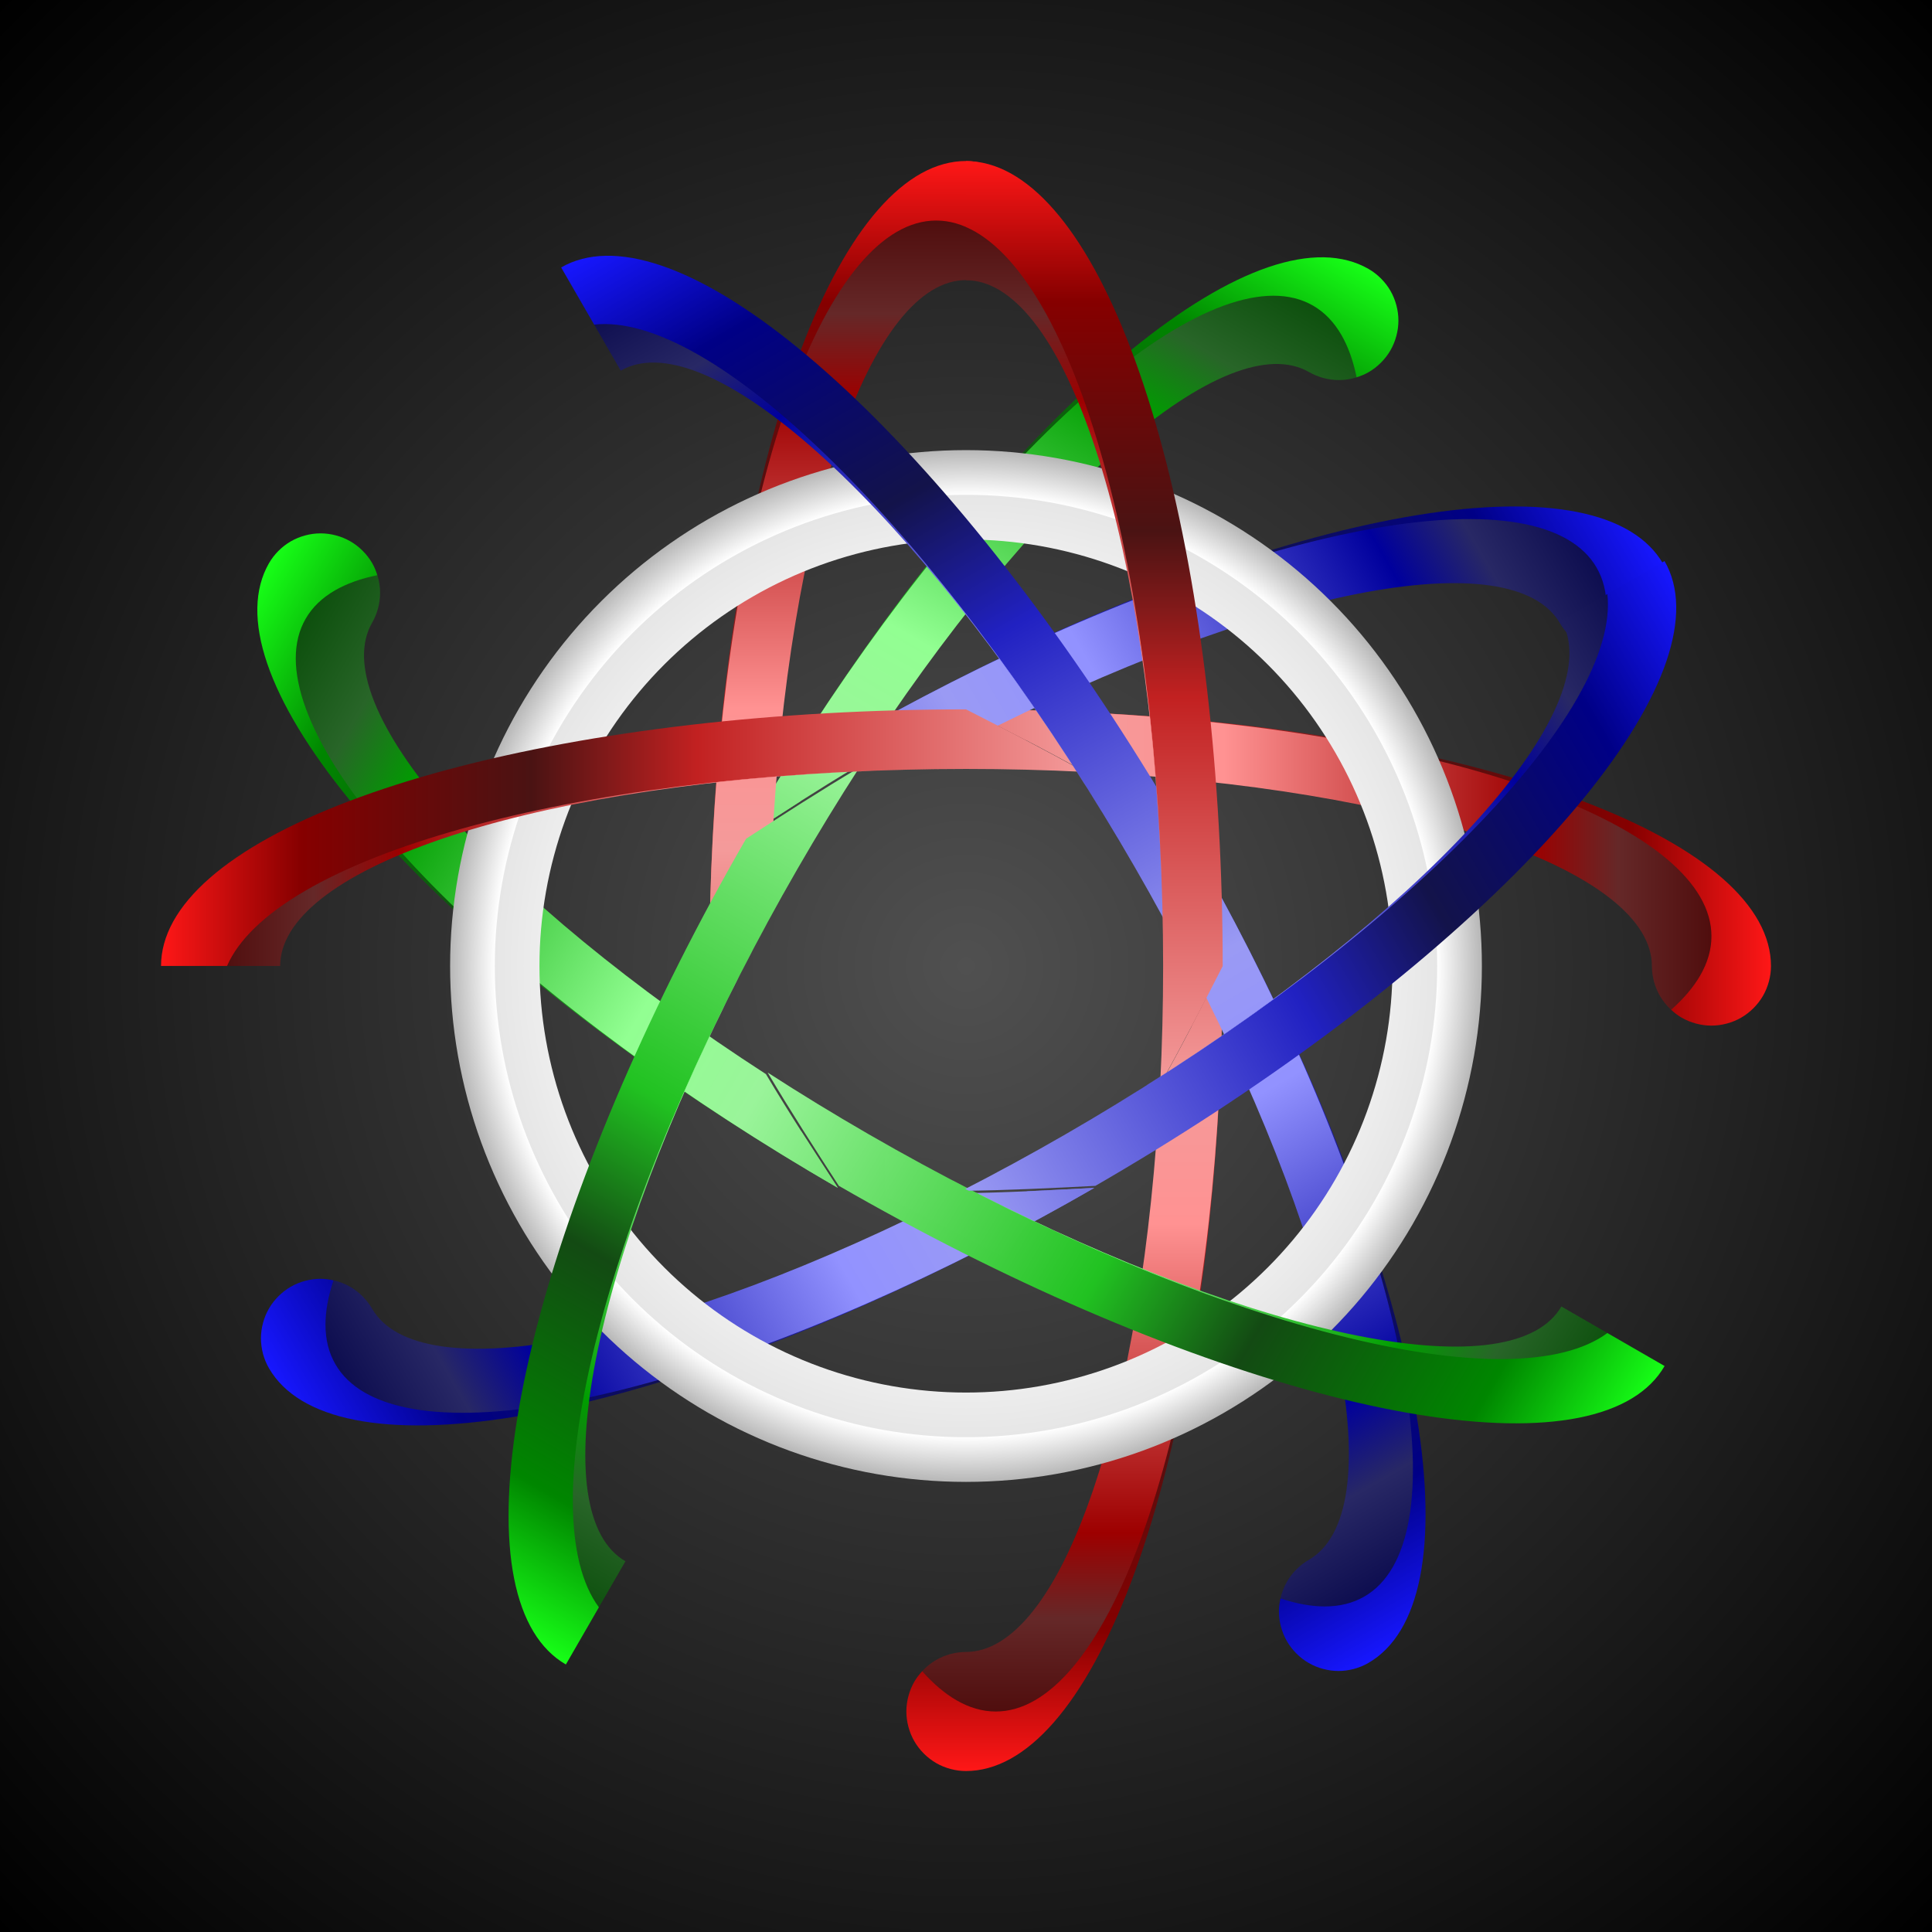 <?xml version="1.0" encoding="UTF-8"?>
<svg version="1.1" viewBox="0 0 1200 1200" xmlns="http://www.w3.org/2000/svg" xmlns:xlink="http://www.w3.org/1999/xlink">
<rect x="0" y="0" width="1200" height="1200" fill="#333333" stroke="none"/>
<defs>
<linearGradient id="b">
<stop stop-color="#1717ff" offset="0"/>
<stop stop-color="#000086" offset=".087"/>
<stop stop-color="#13134a" offset=".23"/>
<stop stop-color="#2121c2" offset=".333"/>
<stop stop-color="#9a9af4" offset=".572"/>
<stop stop-color="#9292ff" offset=".66"/>
<stop stop-color="#00009d" offset=".852"/>
<stop stop-color="#282865" offset=".905"/>
<stop stop-color="#0e0e50" offset=".962"/>
<stop stop-color="#0000d4" offset="1"/>
</linearGradient>
<linearGradient id="c">
<stop stop-color="#17ff17" offset="0"/>
<stop stop-color="#008600" offset=".087"/>
<stop stop-color="#134a13" offset=".23"/>
<stop stop-color="#21c221" offset=".333"/>
<stop stop-color="#9af49a" offset=".572"/>
<stop stop-color="#92ff92" offset=".66"/>
<stop stop-color="#009d00" offset=".852"/>
<stop stop-color="#286528" offset=".905"/>
<stop stop-color="#0e500e" offset=".962"/>
<stop stop-color="#00d400" offset="1"/>
</linearGradient>
<linearGradient id="a">
<stop stop-color="#ff1717" offset="0"/>
<stop stop-color="#860000" offset=".087"/>
<stop stop-color="#4a1313" offset=".23"/>
<stop stop-color="#c22121" offset=".333"/>
<stop stop-color="#f49a9a" offset=".572"/>
<stop stop-color="#ff9292" offset=".66"/>
<stop stop-color="#9d0000" offset=".852"/>
<stop stop-color="#652828" offset=".905"/>
<stop stop-color="#500e0e" offset=".962"/>
<stop stop-color="#d40000" offset="1"/>
</linearGradient>
<radialGradient id="t" cx="-101.28" cy="-3234.5" r="480" gradientTransform="matrix(1.25 -1.25 1.25 1.25 4769.8 4368.9)" gradientUnits="userSpaceOnUse">
<stop stop-color="#505050" offset="0"/>
<stop offset="1"/>
</radialGradient>
<linearGradient id="x" x1="5619.4" x2="6419.4" y1="-2171" y2="-2171" gradientTransform="translate(-6120.6 -1063.5)" gradientUnits="userSpaceOnUse" xlink:href="#a"/>
<radialGradient id="s" cx="480" cy="480" r="256.34" gradientUnits="userSpaceOnUse">
<stop stop-color="#f6f6f6" offset="0"/>
<stop stop-color="#fff" offset=".913"/>
<stop stop-color="#b7b7b7" offset="1"/>
</radialGradient>
<radialGradient id="r" cx="480" cy="480" r="234.14" gradientUnits="userSpaceOnUse">
<stop stop-color="#9b9b9b" offset="0"/>
<stop stop-color="#ededed" offset=".905"/>
<stop stop-color="#e6e6e6" offset="1"/>
</radialGradient>
<linearGradient id="w" x1="6419.4" x2="5619.4" y1="-2171" y2="-2171" gradientTransform="translate(-4552.6 -1063.5)" gradientUnits="userSpaceOnUse" xlink:href="#a"/>
<linearGradient id="v" x1="5619.4" x2="6419.4" y1="-2171" y2="-2171" gradientTransform="translate(-4552.6 -1063.5)" gradientUnits="userSpaceOnUse" xlink:href="#a"/>
<linearGradient id="u" x1="6419.4" x2="5623.3" y1="-2171" y2="-2185.8" gradientTransform="matrix(1.083 .625 -.625 1.083 -7273 -959.51)" gradientUnits="userSpaceOnUse" xlink:href="#c"/>
<linearGradient id="o" x1="6419.4" x2="5619.4" y1="-2171" y2="-2171" gradientTransform="translate(-4552.6 -1063.5)" gradientUnits="userSpaceOnUse" xlink:href="#b"/>
<linearGradient id="n" x1="5619.4" x2="6419.4" y1="-2171" y2="-2171" gradientTransform="translate(-4552.6 -1063.5)" gradientUnits="userSpaceOnUse" xlink:href="#b"/>
<linearGradient id="q" x1="6419.4" x2="5619.4" y1="-2171" y2="-2171" gradientTransform="translate(-4552.6 -1063.5)" gradientUnits="userSpaceOnUse" xlink:href="#b"/>
<linearGradient id="p" x1="5619.4" x2="6419.4" y1="-2171" y2="-2171" gradientTransform="translate(-4552.6 -1063.5)" gradientUnits="userSpaceOnUse" xlink:href="#b"/>
<linearGradient id="m" x1="6419.4" x2="5619.4" y1="-2171" y2="-2171" gradientTransform="translate(-4552.6 -1063.5)" gradientUnits="userSpaceOnUse" xlink:href="#b"/>
<linearGradient id="l" x1="5619.4" x2="6419.4" y1="-2171" y2="-2171" gradientTransform="translate(-4552.6 -1063.5)" gradientUnits="userSpaceOnUse" xlink:href="#b"/>
<linearGradient id="i" x1="6419.4" x2="5619.4" y1="-2171" y2="-2171" gradientTransform="translate(-4552.6 -1063.5)" gradientUnits="userSpaceOnUse" xlink:href="#c"/>
<linearGradient id="h" x1="5619.4" x2="6419.4" y1="-2171" y2="-2171" gradientTransform="translate(-4552.6 -1063.5)" gradientUnits="userSpaceOnUse" xlink:href="#c"/>
<linearGradient id="g" x1="6419.4" x2="5619.4" y1="-2171" y2="-2171" gradientTransform="translate(-4552.6 -1063.5)" gradientUnits="userSpaceOnUse" xlink:href="#c"/>
<linearGradient id="f" x1="5619.4" x2="6419.4" y1="-2171" y2="-2171" gradientTransform="translate(-4552.6 -1063.5)" gradientUnits="userSpaceOnUse" xlink:href="#c"/>
<linearGradient id="e" x1="6419.4" x2="5619.4" y1="-2171" y2="-2171" gradientTransform="translate(-4552.6 -1063.5)" gradientUnits="userSpaceOnUse" xlink:href="#a"/>
<linearGradient id="d" x1="5619.4" x2="6419.4" y1="-2171" y2="-2171" gradientTransform="translate(-4552.6 -1063.5)" gradientUnits="userSpaceOnUse" xlink:href="#a"/>
<linearGradient id="k" x1="6419.4" x2="5619.4" y1="-2171" y2="-2171" gradientTransform="translate(-4552.6 -1063.5)" gradientUnits="userSpaceOnUse" xlink:href="#a"/>
<linearGradient id="j" x1="5619.4" x2="6419.4" y1="-2171" y2="-2171" gradientTransform="translate(-4552.6 -1063.5)" gradientUnits="userSpaceOnUse" xlink:href="#a"/>
</defs>
<g transform="translate(0 147.64)">
<g>
<path d="m-2.2737e-13 -147.64h1200v1200h-1200z" color="#000000" fill="url(#t)"/>
<g transform="matrix(1.25 0 0 1.25 726.6 4495.5)">
<g transform="translate(-1568)" shape-rendering="auto">
<path d="m1816.9-3223.6c3.588-6.025 5.402-12.166 5.402-18.283 0-6.118-1.815-12.258-5.402-18.283-3.588-6.025-8.976-11.979-16.043-17.728-7.067-5.749-15.865-11.335-26.196-16.634-10.331-5.298-22.272-10.348-35.553-15.034-13.281-4.686-28.002-9.045-43.83-12.978-15.828-3.932-32.882-7.468-50.775-10.527-17.894-3.059-36.762-5.664-56.178-7.756s-39.525-3.688-59.873-4.75c-10.622-0.555-21.397-0.967-32.166-1.234-9.972-5.186-20.391-10.479-29.568-15.166 23.226-4.1422e-7 46.555 0.651 69.443 1.937 22.888 1.286 45.509 3.218 67.349 5.752 21.84 2.534 43.064 5.688 63.192 9.392 20.128 3.704 39.311 7.985 57.115 12.746 17.804 4.761 34.363 10.039 49.303 15.714 14.939 5.675 28.372 11.789 39.992 18.204 11.621 6.415 21.518 13.18 29.467 20.141 7.949 6.961 14.01 14.171 18.046 21.466 4.036 7.295 6.077 14.731 6.077 22.138 0 5.107-1.412 10.377-3.966 14.8-2.554 4.423-6.411 8.281-10.834 10.834-4.423 2.554-9.693 3.966-14.8 3.966-5.107 0-10.377-1.412-14.8-3.966-1.86-1.074-3.598-2.415-5.2-3.906z" color="#000000" color-rendering="auto" fill="url(#e)" image-rendering="auto" solid-color="#000000" style="filter-blend-mode:normal;filter-gaussianBlur-deviation:0;isolation:auto;mix-blend-mode:normal"/>
<path d="m1811.5-3219.7c-2.554-4.423-3.966-9.693-3.966-14.8 0-5.688-1.739-11.397-5.178-16.998-3.438-5.601-8.603-11.137-15.375-16.482-6.773-5.345-15.205-10.539-25.106-15.465-9.901-4.926-21.345-9.62-34.074-13.977-12.728-4.357-26.837-8.409-42.006-12.065-15.169-3.656-31.513-6.943-48.662-9.787-17.149-2.844-35.232-5.266-53.84-7.211-18.608-1.945-37.88-3.429-57.382-4.416-20-11.213-40.758-21.696-59.179-31.087 21.522 0 43.125 0.575 64.319 1.712 21.195 1.137 42.141 2.845 62.365 5.084 20.224 2.239 39.877 5.028 58.516 8.302 18.638 3.274 36.402 7.058 52.889 11.267 16.487 4.209 31.82 8.874 45.654 13.89 13.834 5.016 26.272 10.42 37.033 16.091 10.761 5.67 19.925 11.65 27.286 17.803 7.361 6.153 12.973 12.525 16.711 18.974 3.737 6.448 5.627 13.021 5.627 19.568 0 6.548-1.89 13.12-5.627 19.568-3.337 5.758-8.175 11.46-14.412 16.995-2.209-2.038-4.117-4.402-5.595-6.963z" color="#000000" color-rendering="auto" fill="url(#d)" image-rendering="auto" solid-color="#000000" style="filter-blend-mode:normal;filter-gaussianBlur-deviation:0;isolation:auto;mix-blend-mode:normal"/>
</g>
<g transform="matrix(.866 -.5 .5 .866 245.77 300.01)" shape-rendering="auto">
<path d="m1816.9-3223.6c3.588-6.025 5.402-12.166 5.402-18.283 0-6.118-1.815-12.258-5.402-18.283-3.588-6.025-8.976-11.979-16.043-17.728-7.067-5.749-15.865-11.335-26.196-16.634-10.331-5.298-22.272-10.348-35.553-15.034-13.281-4.686-28.002-9.045-43.83-12.978-15.828-3.932-32.882-7.468-50.775-10.527-17.894-3.059-36.762-5.664-56.178-7.756s-39.525-3.688-59.873-4.75c-10.622-0.555-21.397-0.967-32.166-1.234-9.972-5.186-20.391-10.479-29.568-15.166 23.226-4.1422e-7 46.555 0.651 69.443 1.937 22.888 1.286 45.509 3.218 67.349 5.752 21.84 2.534 43.064 5.688 63.192 9.392 20.128 3.704 39.311 7.985 57.115 12.746 17.804 4.761 34.363 10.039 49.303 15.714 14.939 5.675 28.372 11.789 39.992 18.204 11.621 6.415 21.518 13.18 29.467 20.141 7.949 6.961 14.01 14.171 18.046 21.466 4.036 7.295 6.077 14.731 6.077 22.138 0 5.107-1.412 10.377-3.966 14.8-2.554 4.423-6.411 8.281-10.834 10.834-4.423 2.554-9.693 3.966-14.8 3.966-5.107 0-10.377-1.412-14.8-3.966-1.86-1.074-3.598-2.415-5.2-3.906z" color="#000000" color-rendering="auto" fill="url(#o)" image-rendering="auto" solid-color="#000000" style="filter-blend-mode:normal;filter-gaussianBlur-deviation:0;isolation:auto;mix-blend-mode:normal"/>
<path d="m1811.5-3219.7c-2.554-4.423-3.966-9.693-3.966-14.8 0-5.688-1.739-11.397-5.178-16.998-3.438-5.601-8.603-11.137-15.375-16.482-6.773-5.345-15.205-10.539-25.106-15.465-9.901-4.926-21.345-9.62-34.074-13.977-12.728-4.357-26.837-8.409-42.006-12.065-15.169-3.656-31.513-6.943-48.662-9.787-17.149-2.844-35.232-5.266-53.84-7.211-18.608-1.945-37.88-3.429-57.382-4.416-20-11.213-40.758-21.696-59.179-31.087 21.522 0 43.125 0.575 64.319 1.712 21.195 1.137 42.141 2.845 62.365 5.084 20.224 2.239 39.877 5.028 58.516 8.302 18.638 3.274 36.402 7.058 52.889 11.267 16.487 4.209 31.82 8.874 45.654 13.89 13.834 5.016 26.272 10.42 37.033 16.091 10.761 5.67 19.925 11.65 27.286 17.803 7.361 6.153 12.973 12.525 16.711 18.974 3.737 6.448 5.627 13.021 5.627 19.568 0 6.548-1.89 13.12-5.627 19.568-3.337 5.758-8.175 11.46-14.412 16.995-2.209-2.038-4.117-4.402-5.595-6.963z" color="#000000" color-rendering="auto" fill="url(#n)" image-rendering="auto" solid-color="#000000" style="filter-blend-mode:normal;filter-gaussianBlur-deviation:0;isolation:auto;mix-blend-mode:normal"/>
</g>
<g transform="matrix(.5 -.866 .866 .5 1966.5 -347.05)" shape-rendering="auto">
<path d="m1816.9-3223.6c3.588-6.025 5.402-12.166 5.402-18.283 0-6.118-1.815-12.258-5.402-18.283-3.588-6.025-8.976-11.979-16.043-17.728-7.067-5.749-15.865-11.335-26.196-16.634-10.331-5.298-22.272-10.348-35.553-15.034-13.281-4.686-28.002-9.045-43.83-12.978-15.828-3.932-32.882-7.468-50.775-10.527-17.894-3.059-36.762-5.664-56.178-7.756s-39.525-3.688-59.873-4.75c-10.622-0.555-21.397-0.967-32.166-1.234-9.972-5.186-20.391-10.479-29.568-15.166 23.226-4.1422e-7 46.555 0.651 69.443 1.937 22.888 1.286 45.509 3.218 67.349 5.752 21.84 2.534 43.064 5.688 63.192 9.392 20.128 3.704 39.311 7.985 57.115 12.746 17.804 4.761 34.363 10.039 49.303 15.714 14.939 5.675 28.372 11.789 39.992 18.204 11.621 6.415 21.518 13.18 29.467 20.141 7.949 6.961 14.01 14.171 18.046 21.466 4.036 7.295 6.077 14.731 6.077 22.138 0 5.107-1.412 10.377-3.966 14.8-2.554 4.423-6.411 8.281-10.834 10.834-4.423 2.554-9.693 3.966-14.8 3.966-5.107 0-10.377-1.412-14.8-3.966-1.86-1.074-3.598-2.415-5.2-3.906z" color="#000000" color-rendering="auto" fill="url(#i)" image-rendering="auto" solid-color="#000000" style="filter-blend-mode:normal;filter-gaussianBlur-deviation:0;isolation:auto;mix-blend-mode:normal"/>
<path d="m1811.5-3219.7c-2.554-4.423-3.966-9.693-3.966-14.8 0-5.688-1.739-11.397-5.178-16.998-3.438-5.601-8.603-11.137-15.375-16.482-6.773-5.345-15.205-10.539-25.106-15.465-9.901-4.926-21.345-9.62-34.074-13.977-12.728-4.357-26.837-8.409-42.006-12.065-15.169-3.656-31.513-6.943-48.662-9.787-17.149-2.844-35.232-5.266-53.84-7.211-18.608-1.945-37.88-3.429-57.382-4.416-20-11.213-40.758-21.696-59.179-31.087 21.522 0 43.125 0.575 64.319 1.712 21.195 1.137 42.141 2.845 62.365 5.084 20.224 2.239 39.877 5.028 58.516 8.302 18.638 3.274 36.402 7.058 52.889 11.267 16.487 4.209 31.82 8.874 45.654 13.89 13.834 5.016 26.272 10.42 37.033 16.091 10.761 5.67 19.925 11.65 27.286 17.803 7.361 6.153 12.973 12.525 16.711 18.974 3.737 6.448 5.627 13.021 5.627 19.568 0 6.548-1.89 13.12-5.627 19.568-3.337 5.758-8.175 11.46-14.412 16.995-2.209-2.038-4.117-4.402-5.595-6.963z" color="#000000" color-rendering="auto" fill="url(#h)" image-rendering="auto" solid-color="#000000" style="filter-blend-mode:normal;filter-gaussianBlur-deviation:0;isolation:auto;mix-blend-mode:normal"/>
</g>
<g transform="matrix(0 -1 1 0 3133.2 -1767.8)" shape-rendering="auto">
<path d="m1816.9-3223.6c3.588-6.025 5.402-12.166 5.402-18.283 0-6.118-1.815-12.258-5.402-18.283-3.588-6.025-8.976-11.979-16.043-17.728-7.067-5.749-15.865-11.335-26.196-16.634-10.331-5.298-22.272-10.348-35.553-15.034-13.281-4.686-28.002-9.045-43.83-12.978-15.828-3.932-32.882-7.468-50.775-10.527-17.894-3.059-36.762-5.664-56.178-7.756s-39.525-3.688-59.873-4.75c-10.622-0.555-21.397-0.967-32.166-1.234-9.972-5.186-20.391-10.479-29.568-15.166 23.226-4.1422e-7 46.555 0.651 69.443 1.937 22.888 1.286 45.509 3.218 67.349 5.752 21.84 2.534 43.064 5.688 63.192 9.392 20.128 3.704 39.311 7.985 57.115 12.746 17.804 4.761 34.363 10.039 49.303 15.714 14.939 5.675 28.372 11.789 39.992 18.204 11.621 6.415 21.518 13.18 29.467 20.141 7.949 6.961 14.01 14.171 18.046 21.466 4.036 7.295 6.077 14.731 6.077 22.138 0 5.107-1.412 10.377-3.966 14.8-2.554 4.423-6.411 8.281-10.834 10.834-4.423 2.554-9.693 3.966-14.8 3.966-5.107 0-10.377-1.412-14.8-3.966-1.86-1.074-3.598-2.415-5.2-3.906z" color="#000000" color-rendering="auto" fill="url(#k)" image-rendering="auto" solid-color="#000000" style="filter-blend-mode:normal;filter-gaussianBlur-deviation:0;isolation:auto;mix-blend-mode:normal"/>
<path d="m1811.5-3219.7c-2.554-4.423-3.966-9.693-3.966-14.8 0-5.688-1.739-11.397-5.178-16.998-3.438-5.601-8.603-11.137-15.375-16.482-6.773-5.345-15.205-10.539-25.106-15.465-9.901-4.926-21.345-9.62-34.074-13.977-12.728-4.357-26.837-8.409-42.006-12.065-15.169-3.656-31.513-6.943-48.662-9.787-17.149-2.844-35.232-5.266-53.84-7.211-18.608-1.945-37.88-3.429-57.382-4.416-20-11.213-40.758-21.696-59.179-31.087 21.522 0 43.125 0.575 64.319 1.712 21.195 1.137 42.141 2.845 62.365 5.084 20.224 2.239 39.877 5.028 58.516 8.302 18.638 3.274 36.402 7.058 52.889 11.267 16.487 4.209 31.82 8.874 45.654 13.89 13.834 5.016 26.272 10.42 37.033 16.091 10.761 5.67 19.925 11.65 27.286 17.803 7.361 6.153 12.973 12.525 16.711 18.974 3.737 6.448 5.627 13.021 5.627 19.568 0 6.548-1.89 13.12-5.627 19.568-3.337 5.758-8.175 11.46-14.412 16.995-2.209-2.038-4.117-4.402-5.595-6.963z" color="#000000" color-rendering="auto" fill="url(#j)" image-rendering="auto" solid-color="#000000" style="filter-blend-mode:normal;filter-gaussianBlur-deviation:0;isolation:auto;mix-blend-mode:normal"/>
</g>
<g transform="matrix(-.5 -.866 .866 -.5 3433.3 -3581.6)" shape-rendering="auto">
<path d="m1816.9-3223.6c3.588-6.025 5.402-12.166 5.402-18.283 0-6.118-1.815-12.258-5.402-18.283-3.588-6.025-8.976-11.979-16.043-17.728-7.067-5.749-15.865-11.335-26.196-16.634-10.331-5.298-22.272-10.348-35.553-15.034-13.281-4.686-28.002-9.045-43.83-12.978-15.828-3.932-32.882-7.468-50.775-10.527-17.894-3.059-36.762-5.664-56.178-7.756s-39.525-3.688-59.873-4.75c-10.622-0.555-21.397-0.967-32.166-1.234-9.972-5.186-20.391-10.479-29.568-15.166 23.226-4.1422e-7 46.555 0.651 69.443 1.937 22.888 1.286 45.509 3.218 67.349 5.752 21.84 2.534 43.064 5.688 63.192 9.392 20.128 3.704 39.311 7.985 57.115 12.746 17.804 4.761 34.363 10.039 49.303 15.714 14.939 5.675 28.372 11.789 39.992 18.204 11.621 6.415 21.518 13.18 29.467 20.141 7.949 6.961 14.01 14.171 18.046 21.466 4.036 7.295 6.077 14.731 6.077 22.138 0 5.107-1.412 10.377-3.966 14.8-2.554 4.423-6.411 8.281-10.834 10.834-4.423 2.554-9.693 3.966-14.8 3.966-5.107 0-10.377-1.412-14.8-3.966-1.86-1.074-3.598-2.415-5.2-3.906z" color="#000000" color-rendering="auto" fill="url(#o)" image-rendering="auto" solid-color="#000000" style="filter-blend-mode:normal;filter-gaussianBlur-deviation:0;isolation:auto;mix-blend-mode:normal"/>
<path d="m1811.5-3219.7c-2.554-4.423-3.966-9.693-3.966-14.8 0-5.688-1.739-11.397-5.178-16.998-3.438-5.601-8.603-11.137-15.375-16.482-6.773-5.345-15.205-10.539-25.106-15.465-9.901-4.926-21.345-9.62-34.074-13.977-12.728-4.357-26.837-8.409-42.006-12.065-15.169-3.656-31.513-6.943-48.662-9.787-17.149-2.844-35.232-5.266-53.84-7.211-18.608-1.945-37.88-3.429-57.382-4.416-20-11.213-40.758-21.696-59.179-31.087 21.522 0 43.125 0.575 64.319 1.712 21.195 1.137 42.141 2.845 62.365 5.084 20.224 2.239 39.877 5.028 58.516 8.302 18.638 3.274 36.402 7.058 52.889 11.267 16.487 4.209 31.82 8.874 45.654 13.89 13.834 5.016 26.272 10.42 37.033 16.091 10.761 5.67 19.925 11.65 27.286 17.803 7.361 6.153 12.973 12.525 16.711 18.974 3.737 6.448 5.627 13.021 5.627 19.568 0 6.548-1.89 13.12-5.627 19.568-3.337 5.758-8.175 11.46-14.412 16.995-2.209-2.038-4.117-4.402-5.595-6.963z" color="#000000" color-rendering="auto" fill="url(#n)" image-rendering="auto" solid-color="#000000" style="filter-blend-mode:normal;filter-gaussianBlur-deviation:0;isolation:auto;mix-blend-mode:normal"/>
</g>
<g transform="matrix(-.866 -.5 .5 -.866 2786.2 -5302.4)" shape-rendering="auto">
<path d="m1816.9-3223.6c3.588-6.025 5.402-12.166 5.402-18.283 0-6.118-1.815-12.258-5.402-18.283-3.588-6.025-8.976-11.979-16.043-17.728-7.067-5.749-15.865-11.335-26.196-16.634-10.331-5.298-22.272-10.348-35.553-15.034-13.281-4.686-28.002-9.045-43.83-12.978-15.828-3.932-32.882-7.468-50.775-10.527-17.894-3.059-36.762-5.664-56.178-7.756s-39.525-3.688-59.873-4.75c-10.622-0.555-21.397-0.967-32.166-1.234-9.972-5.186-20.391-10.479-29.568-15.166 23.226-4.1422e-7 46.555 0.651 69.443 1.937 22.888 1.286 45.509 3.218 67.349 5.752 21.84 2.534 43.064 5.688 63.192 9.392 20.128 3.704 39.311 7.985 57.115 12.746 17.804 4.761 34.363 10.039 49.303 15.714 14.939 5.675 28.372 11.789 39.992 18.204 11.621 6.415 21.518 13.18 29.467 20.141 7.949 6.961 14.01 14.171 18.046 21.466 4.036 7.295 6.077 14.731 6.077 22.138 0 5.107-1.412 10.377-3.966 14.8-2.554 4.423-6.411 8.281-10.834 10.834-4.423 2.554-9.693 3.966-14.8 3.966-5.107 0-10.377-1.412-14.8-3.966-1.86-1.074-3.598-2.415-5.2-3.906z" color="#000000" color-rendering="auto" fill="url(#g)" image-rendering="auto" solid-color="#000000" style="filter-blend-mode:normal;filter-gaussianBlur-deviation:0;isolation:auto;mix-blend-mode:normal"/>
<path d="m1811.5-3219.7c-2.554-4.423-3.966-9.693-3.966-14.8 0-5.688-1.739-11.397-5.178-16.998-3.438-5.601-8.603-11.137-15.375-16.482-6.773-5.345-15.205-10.539-25.106-15.465-9.901-4.926-21.345-9.62-34.074-13.977-12.728-4.357-26.837-8.409-42.006-12.065-15.169-3.656-31.513-6.943-48.662-9.787-17.149-2.844-35.232-5.266-53.84-7.211-18.608-1.945-37.88-3.429-57.382-4.416-20-11.213-40.758-21.696-59.179-31.087 21.522 0 43.125 0.575 64.319 1.712 21.195 1.137 42.141 2.845 62.365 5.084 20.224 2.239 39.877 5.028 58.516 8.302 18.638 3.274 36.402 7.058 52.889 11.267 16.487 4.209 31.82 8.874 45.654 13.89 13.834 5.016 26.272 10.42 37.033 16.091 10.761 5.67 19.925 11.65 27.286 17.803 7.361 6.153 12.973 12.525 16.711 18.974 3.737 6.448 5.627 13.021 5.627 19.568 0 6.548-1.89 13.12-5.627 19.568-3.337 5.758-8.175 11.46-14.412 16.995-2.209-2.038-4.117-4.402-5.595-6.963z" color="#000000" color-rendering="auto" fill="url(#f)" image-rendering="auto" solid-color="#000000" style="filter-blend-mode:normal;filter-gaussianBlur-deviation:0;isolation:auto;mix-blend-mode:normal"/>
</g>
<g transform="matrix(-1 0 0 -1 1365.4 -6469.1)" shape-rendering="auto">
<path d="m1816.9-3223.6c3.588-6.025 5.402-12.166 5.402-18.283 0-6.118-1.815-12.258-5.402-18.283-3.588-6.025-8.976-11.979-16.043-17.728-7.067-5.749-15.865-11.335-26.196-16.634-10.331-5.298-22.272-10.348-35.553-15.034-13.281-4.686-28.002-9.045-43.83-12.978-15.828-3.932-32.882-7.468-50.775-10.527-17.894-3.059-36.762-5.664-56.178-7.756s-39.525-3.688-59.873-4.75c-10.622-0.555-21.397-0.967-32.166-1.234-9.972-5.186-20.391-10.479-29.568-15.166 23.226-4.1422e-7 46.555 0.651 69.443 1.937 22.888 1.286 45.509 3.218 67.349 5.752 21.84 2.534 43.064 5.688 63.192 9.392 20.128 3.704 39.311 7.985 57.115 12.746 17.804 4.761 34.363 10.039 49.303 15.714 14.939 5.675 28.372 11.789 39.992 18.204 11.621 6.415 21.518 13.18 29.467 20.141 7.949 6.961 14.01 14.171 18.046 21.466 4.036 7.295 6.077 14.731 6.077 22.138 0 5.107-1.412 10.377-3.966 14.8-2.554 4.423-6.411 8.281-10.834 10.834-4.423 2.554-9.693 3.966-14.8 3.966-5.107 0-10.377-1.412-14.8-3.966-1.86-1.074-3.598-2.415-5.2-3.906z" color="#000000" color-rendering="auto" fill="url(#e)" image-rendering="auto" solid-color="#000000" style="filter-blend-mode:normal;filter-gaussianBlur-deviation:0;isolation:auto;mix-blend-mode:normal"/>
<path d="m1811.5-3219.7c-2.554-4.423-3.966-9.693-3.966-14.8 0-5.688-1.739-11.397-5.178-16.998-3.438-5.601-8.603-11.137-15.375-16.482-6.773-5.345-15.205-10.539-25.106-15.465-9.901-4.926-21.345-9.62-34.074-13.977-12.728-4.357-26.837-8.409-42.006-12.065-15.169-3.656-31.513-6.943-48.662-9.787-17.149-2.844-35.232-5.266-53.84-7.211-18.608-1.945-37.88-3.429-57.382-4.416-20-11.213-40.758-21.696-59.179-31.087 21.522 0 43.125 0.575 64.319 1.712 21.195 1.137 42.141 2.845 62.365 5.084 20.224 2.239 39.877 5.028 58.516 8.302 18.638 3.274 36.402 7.058 52.889 11.267 16.487 4.209 31.82 8.874 45.654 13.89 13.834 5.016 26.272 10.42 37.033 16.091 10.761 5.67 19.925 11.65 27.286 17.803 7.361 6.153 12.973 12.525 16.711 18.974 3.737 6.448 5.627 13.021 5.627 19.568 0 6.548-1.89 13.12-5.627 19.568-3.337 5.758-8.175 11.46-14.412 16.995-2.209-2.038-4.117-4.402-5.595-6.963z" color="#000000" color-rendering="auto" fill="url(#d)" image-rendering="auto" solid-color="#000000" style="filter-blend-mode:normal;filter-gaussianBlur-deviation:0;isolation:auto;mix-blend-mode:normal"/>
</g>
<g transform="matrix(-.866 .5 -.5 -.866 -448.33 -6769.1)" shape-rendering="auto">
<path d="m1816.9-3223.6c3.588-6.025 5.402-12.166 5.402-18.283 0-6.118-1.815-12.258-5.402-18.283-3.588-6.025-8.976-11.979-16.043-17.728-7.067-5.749-15.865-11.335-26.196-16.634-10.331-5.298-22.272-10.348-35.553-15.034-13.281-4.686-28.002-9.045-43.83-12.978-15.828-3.932-32.882-7.468-50.775-10.527-17.894-3.059-36.762-5.664-56.178-7.756s-39.525-3.688-59.873-4.75c-10.622-0.555-21.397-0.967-32.166-1.234-9.972-5.186-20.391-10.479-29.568-15.166 23.226-4.1422e-7 46.555 0.651 69.443 1.937 22.888 1.286 45.509 3.218 67.349 5.752 21.84 2.534 43.064 5.688 63.192 9.392 20.128 3.704 39.311 7.985 57.115 12.746 17.804 4.761 34.363 10.039 49.303 15.714 14.939 5.675 28.372 11.789 39.992 18.204 11.621 6.415 21.518 13.18 29.467 20.141 7.949 6.961 14.01 14.171 18.046 21.466 4.036 7.295 6.077 14.731 6.077 22.138 0 5.107-1.412 10.377-3.966 14.8-2.554 4.423-6.411 8.281-10.834 10.834-4.423 2.554-9.693 3.966-14.8 3.966-5.107 0-10.377-1.412-14.8-3.966-1.86-1.074-3.598-2.415-5.2-3.906z" color="#000000" color-rendering="auto" fill="url(#m)" image-rendering="auto" solid-color="#000000" style="filter-blend-mode:normal;filter-gaussianBlur-deviation:0;isolation:auto;mix-blend-mode:normal"/>
<path d="m1811.5-3219.7c-2.554-4.423-3.966-9.693-3.966-14.8 0-5.688-1.739-11.397-5.178-16.998-3.438-5.601-8.603-11.137-15.375-16.482-6.773-5.345-15.205-10.539-25.106-15.465-9.901-4.926-21.345-9.62-34.074-13.977-12.728-4.357-26.837-8.409-42.006-12.065-15.169-3.656-31.513-6.943-48.662-9.787-17.149-2.844-35.232-5.266-53.84-7.211-18.608-1.945-37.88-3.429-57.382-4.416-20-11.213-40.758-21.696-59.179-31.087 21.522 0 43.125 0.575 64.319 1.712 21.195 1.137 42.141 2.845 62.365 5.084 20.224 2.239 39.877 5.028 58.516 8.302 18.638 3.274 36.402 7.058 52.889 11.267 16.487 4.209 31.82 8.874 45.654 13.89 13.834 5.016 26.272 10.42 37.033 16.091 10.761 5.67 19.925 11.65 27.286 17.803 7.361 6.153 12.973 12.525 16.711 18.974 3.737 6.448 5.627 13.021 5.627 19.568 0 6.548-1.89 13.12-5.627 19.568-3.337 5.758-8.175 11.46-14.412 16.995-2.209-2.038-4.117-4.402-5.595-6.963z" color="#000000" color-rendering="auto" fill="url(#l)" image-rendering="auto" solid-color="#000000" style="filter-blend-mode:normal;filter-gaussianBlur-deviation:0;isolation:auto;mix-blend-mode:normal"/>
</g>
<g transform="matrix(-.5 .866 -.866 -.5 -2169.1 -6122)" shape-rendering="auto">
<path d="m1816.9-3223.6c3.588-6.025 5.402-12.166 5.402-18.283 0-6.118-1.815-12.258-5.402-18.283-3.588-6.025-8.976-11.979-16.043-17.728-7.067-5.749-15.865-11.335-26.196-16.634-10.331-5.298-22.272-10.348-35.553-15.034-13.281-4.686-28.002-9.045-43.83-12.978-15.828-3.932-32.882-7.468-50.775-10.527-17.894-3.059-36.762-5.664-56.178-7.756s-39.525-3.688-59.873-4.75c-10.622-0.555-21.397-0.967-32.166-1.234-9.972-5.186-20.391-10.479-29.568-15.166 23.226-4.1422e-7 46.555 0.651 69.443 1.937 22.888 1.286 45.509 3.218 67.349 5.752 21.84 2.534 43.064 5.688 63.192 9.392 20.128 3.704 39.311 7.985 57.115 12.746 17.804 4.761 34.363 10.039 49.303 15.714 14.939 5.675 28.372 11.789 39.992 18.204 11.621 6.415 21.518 13.18 29.467 20.141 7.949 6.961 14.01 14.171 18.046 21.466 4.036 7.295 6.077 14.731 6.077 22.138 0 5.107-1.412 10.377-3.966 14.8-2.554 4.423-6.411 8.281-10.834 10.834-4.423 2.554-9.693 3.966-14.8 3.966-5.107 0-10.377-1.412-14.8-3.966-1.86-1.074-3.598-2.415-5.2-3.906z" color="#000000" color-rendering="auto" fill="url(#g)" image-rendering="auto" solid-color="#000000" style="filter-blend-mode:normal;filter-gaussianBlur-deviation:0;isolation:auto;mix-blend-mode:normal"/>
<path d="m1811.5-3219.7c-2.554-4.423-3.966-9.693-3.966-14.8 0-5.688-1.739-11.397-5.178-16.998-3.438-5.601-8.603-11.137-15.375-16.482-6.773-5.345-15.205-10.539-25.106-15.465-9.901-4.926-21.345-9.62-34.074-13.977-12.728-4.357-26.837-8.409-42.006-12.065-15.169-3.656-31.513-6.943-48.662-9.787-17.149-2.844-35.232-5.266-53.84-7.211-18.608-1.945-37.88-3.429-57.382-4.416-20-11.213-40.758-21.696-59.179-31.087 21.522 0 43.125 0.575 64.319 1.712 21.195 1.137 42.141 2.845 62.365 5.084 20.224 2.239 39.877 5.028 58.516 8.302 18.638 3.274 36.402 7.058 52.889 11.267 16.487 4.209 31.82 8.874 45.654 13.89 13.834 5.016 26.272 10.42 37.033 16.091 10.761 5.67 19.925 11.65 27.286 17.803 7.361 6.153 12.973 12.525 16.711 18.974 3.737 6.448 5.627 13.021 5.627 19.568 0 6.548-1.89 13.12-5.627 19.568-3.337 5.758-8.175 11.46-14.412 16.995-2.209-2.038-4.117-4.402-5.595-6.963z" color="#000000" color-rendering="auto" fill="url(#f)" image-rendering="auto" solid-color="#000000" style="filter-blend-mode:normal;filter-gaussianBlur-deviation:0;isolation:auto;mix-blend-mode:normal"/>
</g>
<g transform="matrix(0 1 -1 0 -3335.8 -4701.2)" shape-rendering="auto">
<path d="m1816.9-3223.6c3.588-6.025 5.402-12.166 5.402-18.283 0-6.118-1.815-12.258-5.402-18.283-3.588-6.025-8.976-11.979-16.043-17.728-7.067-5.749-15.865-11.335-26.196-16.634-10.331-5.298-22.272-10.348-35.553-15.034-13.281-4.686-28.002-9.045-43.83-12.978-15.828-3.932-32.882-7.468-50.775-10.527-17.894-3.059-36.762-5.664-56.178-7.756s-39.525-3.688-59.873-4.75c-10.622-0.555-21.397-0.967-32.166-1.234-9.972-5.186-20.391-10.479-29.568-15.166 23.226-4.1422e-7 46.555 0.651 69.443 1.937 22.888 1.286 45.509 3.218 67.349 5.752 21.84 2.534 43.064 5.688 63.192 9.392 20.128 3.704 39.311 7.985 57.115 12.746 17.804 4.761 34.363 10.039 49.303 15.714 14.939 5.675 28.372 11.789 39.992 18.204 11.621 6.415 21.518 13.18 29.467 20.141 7.949 6.961 14.01 14.171 18.046 21.466 4.036 7.295 6.077 14.731 6.077 22.138 0 5.107-1.412 10.377-3.966 14.8-2.554 4.423-6.411 8.281-10.834 10.834-4.423 2.554-9.693 3.966-14.8 3.966-5.107 0-10.377-1.412-14.8-3.966-1.86-1.074-3.598-2.415-5.2-3.906z" color="#000000" color-rendering="auto" fill="url(#e)" image-rendering="auto" solid-color="#000000" style="filter-blend-mode:normal;filter-gaussianBlur-deviation:0;isolation:auto;mix-blend-mode:normal"/>
<path d="m1811.5-3219.7c-2.554-4.423-3.966-9.693-3.966-14.8 0-5.688-1.739-11.397-5.178-16.998-3.438-5.601-8.603-11.137-15.375-16.482-6.773-5.345-15.205-10.539-25.106-15.465-9.901-4.926-21.345-9.62-34.074-13.977-12.728-4.357-26.837-8.409-42.006-12.065-15.169-3.656-31.513-6.943-48.662-9.787-17.149-2.844-35.232-5.266-53.84-7.211-18.608-1.945-37.88-3.429-57.382-4.416-20-11.213-40.758-21.696-59.179-31.087 21.522 0 43.125 0.575 64.319 1.712 21.195 1.137 42.141 2.845 62.365 5.084 20.224 2.239 39.877 5.028 58.516 8.302 18.638 3.274 36.402 7.058 52.889 11.267 16.487 4.209 31.82 8.874 45.654 13.89 13.834 5.016 26.272 10.42 37.033 16.091 10.761 5.67 19.925 11.65 27.286 17.803 7.361 6.153 12.973 12.525 16.711 18.974 3.737 6.448 5.627 13.021 5.627 19.568 0 6.548-1.89 13.12-5.627 19.568-3.337 5.758-8.175 11.46-14.412 16.995-2.209-2.038-4.117-4.402-5.595-6.963z" color="#000000" color-rendering="auto" fill="url(#d)" image-rendering="auto" solid-color="#000000" style="filter-blend-mode:normal;filter-gaussianBlur-deviation:0;isolation:auto;mix-blend-mode:normal"/>
</g>
<g transform="matrix(.5 .866 -.866 .5 -3635.8 -2887.5)" shape-rendering="auto">
<path d="m1816.9-3223.6c3.588-6.025 5.402-12.166 5.402-18.283 0-6.118-1.815-12.258-5.402-18.283-3.588-6.025-8.976-11.979-16.043-17.728-7.067-5.749-15.865-11.335-26.196-16.634-10.331-5.298-22.272-10.348-35.553-15.034-13.281-4.686-28.002-9.045-43.83-12.978-15.828-3.932-32.882-7.468-50.775-10.527-17.894-3.059-36.762-5.664-56.178-7.756s-39.525-3.688-59.873-4.75c-10.622-0.555-21.397-0.967-32.166-1.234-9.972-5.186-20.391-10.479-29.568-15.166 23.226-4.1422e-7 46.555 0.651 69.443 1.937 22.888 1.286 45.509 3.218 67.349 5.752 21.84 2.534 43.064 5.688 63.192 9.392 20.128 3.704 39.311 7.985 57.115 12.746 17.804 4.761 34.363 10.039 49.303 15.714 14.939 5.675 28.372 11.789 39.992 18.204 11.621 6.415 21.518 13.18 29.467 20.141 7.949 6.961 14.01 14.171 18.046 21.466 4.036 7.295 6.077 14.731 6.077 22.138 0 5.107-1.412 10.377-3.966 14.8-2.554 4.423-6.411 8.281-10.834 10.834-4.423 2.554-9.693 3.966-14.8 3.966-5.107 0-10.377-1.412-14.8-3.966-1.86-1.074-3.598-2.415-5.2-3.906z" color="#000000" color-rendering="auto" fill="url(#q)" image-rendering="auto" solid-color="#000000" style="filter-blend-mode:normal;filter-gaussianBlur-deviation:0;isolation:auto;mix-blend-mode:normal"/>
<path d="m1811.5-3219.7c-2.554-4.423-3.966-9.693-3.966-14.8 0-5.688-1.739-11.397-5.178-16.998-3.438-5.601-8.603-11.137-15.375-16.482-6.773-5.345-15.205-10.539-25.106-15.465-9.901-4.926-21.345-9.62-34.074-13.977-12.728-4.357-26.837-8.409-42.006-12.065-15.169-3.656-31.513-6.943-48.662-9.787-17.149-2.844-35.232-5.266-53.84-7.211-18.608-1.945-37.88-3.429-57.382-4.416-20-11.213-40.758-21.696-59.179-31.087 21.522 0 43.125 0.575 64.319 1.712 21.195 1.137 42.141 2.845 62.365 5.084 20.224 2.239 39.877 5.028 58.516 8.302 18.638 3.274 36.402 7.058 52.889 11.267 16.487 4.209 31.82 8.874 45.654 13.89 13.834 5.016 26.272 10.42 37.033 16.091 10.761 5.67 19.925 11.65 27.286 17.803 7.361 6.153 12.973 12.525 16.711 18.974 3.737 6.448 5.627 13.021 5.627 19.568 0 6.548-1.89 13.12-5.627 19.568-3.337 5.758-8.175 11.46-14.412 16.995-2.209-2.038-4.117-4.402-5.595-6.963z" color="#000000" color-rendering="auto" fill="url(#p)" image-rendering="auto" solid-color="#000000" style="filter-blend-mode:normal;filter-gaussianBlur-deviation:0;isolation:auto;mix-blend-mode:normal"/>
</g>
<g transform="matrix(.866 .5 -.5 .866 -2988.8 -1166.7)" shape-rendering="auto">
<path d="m1816.9-3223.6c3.588-6.025 5.402-12.166 5.402-18.283 0-6.118-1.815-12.258-5.402-18.283-3.588-6.025-8.976-11.979-16.043-17.728-7.067-5.749-15.865-11.335-26.196-16.634-10.331-5.298-22.272-10.348-35.553-15.034-13.281-4.686-28.002-9.045-43.83-12.978-15.828-3.932-32.882-7.468-50.775-10.527-17.894-3.059-36.762-5.664-56.178-7.756s-39.525-3.688-59.873-4.75c-10.622-0.555-21.397-0.967-32.166-1.234-9.972-5.186-20.391-10.479-29.568-15.166 23.226-4.1422e-7 46.555 0.651 69.443 1.937 22.888 1.286 45.509 3.218 67.349 5.752 21.84 2.534 43.064 5.688 63.192 9.392 20.128 3.704 39.311 7.985 57.115 12.746 17.804 4.761 34.363 10.039 49.303 15.714 14.939 5.675 28.372 11.789 39.992 18.204 11.621 6.415 21.518 13.18 29.467 20.141 7.949 6.961 14.01 14.171 18.046 21.466 4.036 7.295 6.077 14.731 6.077 22.138 0 5.107-1.412 10.377-3.966 14.8-2.554 4.423-6.411 8.281-10.834 10.834-4.423 2.554-9.693 3.966-14.8 3.966-5.107 0-10.377-1.412-14.8-3.966-1.86-1.074-3.598-2.415-5.2-3.906z" color="#000000" color-rendering="auto" fill="url(#i)" image-rendering="auto" solid-color="#000000" style="filter-blend-mode:normal;filter-gaussianBlur-deviation:0;isolation:auto;mix-blend-mode:normal"/>
<path d="m1811.5-3219.7c-2.554-4.423-3.966-9.693-3.966-14.8 0-5.688-1.739-11.397-5.178-16.998-3.438-5.601-8.603-11.137-15.375-16.482-6.773-5.345-15.205-10.539-25.106-15.465-9.901-4.926-21.345-9.62-34.074-13.977-12.728-4.357-26.837-8.409-42.006-12.065-15.169-3.656-31.513-6.943-48.662-9.787-17.149-2.844-35.232-5.266-53.84-7.211-18.608-1.945-37.88-3.429-57.382-4.416-20-11.213-40.758-21.696-59.179-31.087 21.522 0 43.125 0.575 64.319 1.712 21.195 1.137 42.141 2.845 62.365 5.084 20.224 2.239 39.877 5.028 58.516 8.302 18.638 3.274 36.402 7.058 52.889 11.267 16.487 4.209 31.82 8.874 45.654 13.89 13.834 5.016 26.272 10.42 37.033 16.091 10.761 5.67 19.925 11.65 27.286 17.803 7.361 6.153 12.973 12.525 16.711 18.974 3.737 6.448 5.627 13.021 5.627 19.568 0 6.548-1.89 13.12-5.627 19.568-3.337 5.758-8.175 11.46-14.412 16.995-2.209-2.038-4.117-4.402-5.595-6.963z" color="#000000" color-rendering="auto" fill="url(#h)" image-rendering="auto" solid-color="#000000" style="filter-blend-mode:normal;filter-gaussianBlur-deviation:0;isolation:auto;mix-blend-mode:normal"/>
</g>
<path d="m-10.518-3328.9-26.802-23.902c-7.737-0.313-15.466-0.653-23.235-0.839l32.63 23.5c5.814 0.349 11.609 0.805 17.407 1.241z" color="#000000" fill="url(#x)"/>
</g>
<g transform="matrix(1.25 0 0 1.25 5.0022e-12 -147.64)">
<path d="m480 702.16c-12.908 0-25.865-1.134-38.577-3.375-12.712-2.241-25.275-5.608-37.405-10.023-12.13-4.415-23.917-9.912-35.096-16.366-11.179-6.454-21.833-13.914-31.721-22.211-9.888-8.297-19.085-17.494-27.382-27.382-8.297-9.888-15.757-20.542-22.211-31.721-6.454-11.179-11.951-22.967-16.366-35.096-4.415-12.13-7.781-24.693-10.023-37.405-2.241-12.712-3.375-25.669-3.375-38.577 0-12.908 1.134-25.865 3.375-38.577 2.241-12.712 5.608-25.275 10.023-37.405 4.415-12.13 9.912-23.917 16.366-35.096 6.454-11.179 13.914-21.833 22.211-31.721 8.297-9.888 17.494-19.085 27.382-27.382 9.888-8.297 20.542-15.757 31.721-22.211 11.179-6.454 22.967-11.951 35.096-16.366 12.13-4.415 24.693-7.781 37.405-10.023 12.712-2.241 25.669-3.375 38.577-3.375 12.908 0 25.865 1.134 38.577 3.375 12.712 2.241 25.275 5.608 37.405 10.023 12.13 4.415 23.917 9.912 35.096 16.366 11.179 6.454 21.833 13.914 31.721 22.211 9.888 8.297 19.085 17.494 27.382 27.382 8.297 9.888 15.757 20.542 22.211 31.721 6.454 11.179 11.951 22.967 16.366 35.096 4.415 12.13 7.781 24.693 10.023 37.405 2.241 12.712 3.375 25.669 3.375 38.577 0 12.908-1.134 25.865-3.375 38.577-2.241 12.712-5.608 25.275-10.023 37.405-4.415 12.13-9.912 23.917-16.366 35.096-6.454 11.179-13.914 21.833-22.211 31.721-8.297 9.888-17.494 19.085-27.382 27.382-9.888 8.297-20.542 15.757-31.721 22.211s-22.967 11.951-35.096 16.366c-12.13 4.415-24.693 7.781-37.405 10.023-12.712 2.241-25.669 3.375-38.577 3.375zm44.514 30.293c14.668-2.586 29.165-6.471 43.161-11.565 13.996-5.094 27.598-11.437 40.497-18.884 12.899-7.447 25.193-16.055 36.603-25.63 11.41-9.574 22.022-20.186 31.596-31.596 9.574-11.41 18.182-23.704 25.63-36.603 7.447-12.899 13.79-26.501 18.884-40.497 5.094-13.996 8.979-28.493 11.565-43.161 2.586-14.668 3.894-29.619 3.894-44.514 0-14.895-1.308-29.845-3.894-44.514-2.586-14.668-6.471-29.165-11.565-43.161-5.094-13.996-11.437-27.598-18.884-40.497-7.447-12.899-16.055-25.193-25.63-36.603-9.574-11.41-20.186-22.022-31.596-31.596-11.41-9.574-23.704-18.182-36.603-25.63-12.899-7.447-26.501-13.79-40.497-18.884-13.996-5.094-28.493-8.979-43.161-11.565-14.668-2.586-29.619-3.894-44.514-3.894-14.895 0-29.845 1.308-44.514 3.894-14.668 2.586-29.165 6.471-43.161 11.565-13.996 5.094-27.598 11.437-40.497 18.884-12.899 7.447-25.193 16.055-36.603 25.63-11.41 9.574-22.022 20.186-31.596 31.596-9.574 11.41-18.182 23.704-25.63 36.603-7.447 12.899-13.79 26.501-18.884 40.497-5.094 13.996-8.979 28.493-11.565 43.161-2.586 14.668-3.894 29.619-3.894 44.514 0 14.895 1.308 29.845 3.894 44.514 2.586 14.668 6.471 29.165 11.565 43.161 5.094 13.996 11.437 27.598 18.884 40.497 7.447 12.899 16.055 25.193 25.63 36.603 9.574 11.41 20.186 22.022 31.596 31.596 11.41 9.574 23.704 18.182 36.603 25.63 12.899 7.447 26.501 13.79 40.497 18.884 13.996 5.094 28.493 8.979 43.161 11.565 14.668 2.586 29.619 3.894 44.514 3.894 14.895 1e-13 29.845-1.308 44.514-3.894z" color="#000000" fill="url(#s)"/>
<path d="m480 268.06c-12.315 0-24.676 1.081-36.804 3.22-12.128 2.138-24.113 5.35-35.685 9.562-11.572 4.212-22.818 9.456-33.483 15.613-10.665 6.157-20.829 13.275-30.263 21.19-9.434 7.916-18.208 16.69-26.124 26.124-7.916 9.434-15.033 19.598-21.19 30.263-6.157 10.665-11.401 21.911-15.613 33.483-4.212 11.572-7.423 23.558-9.562 35.685-2.138 12.128-3.22 24.489-3.22 36.804 0 12.315 1.081 24.676 3.22 36.804 2.138 12.128 5.35 24.113 9.562 35.685 4.212 11.572 9.456 22.818 15.613 33.483 6.157 10.665 13.275 20.829 21.19 30.263 7.916 9.434 16.69 18.208 26.124 26.124 9.434 7.916 19.598 15.033 30.263 21.19 10.665 6.157 21.911 11.401 33.483 15.613 11.572 4.212 23.558 7.423 35.685 9.562 12.128 2.138 24.489 3.22 36.804 3.22 12.315 0 24.676-1.081 36.804-3.22 12.128-2.138 24.113-5.35 35.685-9.562 11.572-4.212 22.818-9.456 33.483-15.613 10.665-6.157 20.829-13.275 30.263-21.19 9.434-7.916 18.208-16.69 26.124-26.124 7.916-9.434 15.033-19.598 21.19-30.263 6.157-10.665 11.401-21.911 15.613-33.483 4.212-11.572 7.423-23.558 9.562-35.685 2.138-12.128 3.22-24.489 3.22-36.804s-1.081-24.676-3.22-36.804c-2.138-12.128-5.35-24.113-9.562-35.685-4.212-11.572-9.456-22.818-15.613-33.483-6.157-10.665-13.275-20.829-21.19-30.263-7.916-9.434-16.69-18.208-26.124-26.124-9.434-7.916-19.598-15.033-30.263-21.19-10.665-6.157-21.911-11.401-33.483-15.613-11.572-4.212-23.558-7.423-35.685-9.562-12.128-2.138-24.489-3.22-36.804-3.22zm-6e-14 446.09c-13.605 0-27.261-1.195-40.659-3.557-13.398-2.362-26.639-5.91-39.423-10.563-12.784-4.653-25.208-10.446-36.99-17.249-11.782-6.802-23.011-14.665-33.433-23.41-10.422-8.745-20.115-18.438-28.86-28.86-8.745-10.422-16.608-21.651-23.41-33.433-6.802-11.782-12.596-24.206-17.249-36.99-4.653-12.784-8.201-26.025-10.563-39.423-2.362-13.398-3.557-27.054-3.557-40.659 0-13.605 1.195-27.261 3.557-40.659 2.362-13.398 5.91-26.639 10.563-39.423 4.653-12.784 10.446-25.208 17.249-36.99 6.802-11.782 14.665-23.011 23.41-33.433 8.745-10.422 18.438-20.115 28.86-28.86 10.422-8.745 21.651-16.608 33.433-23.41 11.782-6.802 24.206-12.596 36.99-17.249 12.784-4.653 26.025-8.201 39.423-10.563 13.398-2.362 27.054-3.557 40.659-3.557 13.605 0 27.261 1.195 40.659 3.557 13.398 2.362 26.639 5.91 39.423 10.563 12.784 4.653 25.208 10.446 36.99 17.249 11.782 6.802 23.011 14.665 33.433 23.41 10.422 8.745 20.115 18.438 28.86 28.86 8.745 10.422 16.608 21.651 23.41 33.433 6.802 11.782 12.596 24.206 17.249 36.99 4.653 12.784 8.201 26.025 10.563 39.423 2.362 13.398 3.557 27.054 3.557 40.659 0 13.605-1.195 27.261-3.557 40.659-2.362 13.398-5.91 26.639-10.563 39.423-4.653 12.784-10.446 25.208-17.249 36.99-6.802 11.782-14.665 23.011-23.41 33.433-8.745 10.422-18.438 20.115-28.86 28.86-10.422 8.745-21.651 16.608-33.433 23.41-11.782 6.802-24.206 12.596-36.99 17.249-12.784 4.653-26.025 8.201-39.423 10.563-13.398 2.362-27.054 3.557-40.659 3.557z" color="#000000" fill="url(#r)"/>
</g>
<g>
<g transform="matrix(1.083 .625 -.625 1.083 -3009.3 3037.1)">
<path d="m1866.7-3234.5c0 7.408-2.041 14.843-6.077 22.138-4.036 7.295-10.097 14.505-18.046 21.466-7.949 6.961-17.846 13.726-29.467 20.141-11.621 6.415-25.053 12.529-39.992 18.204-14.939 5.675-31.499 10.952-49.303 15.714-17.804 4.761-36.987 9.043-57.115 12.746-20.128 3.704-41.352 6.858-63.192 9.392-21.84 2.534-44.46 4.465-67.349 5.752-22.888 1.286-46.218 1.937-69.459 1.937-18.42-9.391-40.186-20.566-58.752-31.063 19.074 0.964 38.95 1.463 58.752 1.463 20.662-9e-12 41.401-0.537 61.749-1.6 20.348-1.062 40.457-2.658 59.873-4.75 19.416-2.092 38.284-4.697 56.178-7.756 17.894-3.059 34.947-6.595 50.775-10.527 15.828-3.932 30.549-8.291 43.83-12.978 13.281-4.686 25.222-9.736 35.553-15.034 10.331-5.298 19.129-10.885 26.196-16.634 7.067-5.749 12.455-11.703 16.043-17.728l16.992-10.883z" color="#000000" fill="url(#i)"/>
<path d="m1833.9-3234.5c-0.702 1.623-1.484 3.159-2.417 4.768-3.737 6.448-9.35 12.821-16.711 18.974-7.361 6.153-16.526 12.132-27.286 17.803-10.761 5.67-23.199 11.075-37.033 16.091-13.834 5.016-29.168 9.681-45.654 13.89-16.487 4.209-34.25 7.993-52.889 11.267-18.638 3.274-38.292 6.062-58.516 8.302-20.224 2.239-41.17 3.947-62.365 5.084-21.195 1.137-42.798 1.712-64.319 1.712 19.802 0 39.678-0.499 59.179-1.487 19.501-0.988 38.774-2.471 57.381-4.416 18.608-1.945 36.691-4.367 53.84-7.211 17.149-2.844 33.493-6.131 48.662-9.787 15.169-3.656 29.278-7.708 42.006-12.065 12.728-4.357 24.173-9.052 34.074-13.977 9.901-4.926 18.333-10.12 25.106-15.465 6.773-5.345 11.937-10.88 15.375-16.482 3.438-5.601 5.178-11.311 5.178-16.998z" color="#000000" fill="url(#h)"/>
</g>
<g transform="matrix(.625 1.083 -1.083 .625 -3818.2 886.18)">
<path d="m1866.7-3234.5c0 7.408-2.041 14.843-6.077 22.138-4.036 7.295-10.097 14.505-18.046 21.466-7.949 6.961-17.846 13.726-29.467 20.141-11.621 6.415-25.053 12.529-39.992 18.204-14.939 5.675-31.499 10.952-49.303 15.714-17.804 4.761-36.987 9.043-57.115 12.746-20.128 3.704-41.352 6.858-63.192 9.392-21.84 2.534-44.46 4.465-67.349 5.752-22.888 1.286-46.218 1.937-69.459 1.937-18.42-9.391-40.186-20.566-58.752-31.063 19.074 0.964 38.95 1.463 58.752 1.463 20.662-9e-12 41.401-0.537 61.749-1.6 20.348-1.062 40.457-2.658 59.873-4.75 19.416-2.092 38.284-4.697 56.178-7.756 17.894-3.059 34.947-6.595 50.775-10.527 15.828-3.932 30.549-8.291 43.83-12.978 13.281-4.686 25.222-9.736 35.553-15.034 10.331-5.298 19.129-10.885 26.196-16.634 7.067-5.749 12.455-11.703 16.043-17.728l16.992-10.883z" color="#000000" fill="url(#q)"/>
<path d="m1833.9-3234.5c-0.702 1.623-1.484 3.159-2.417 4.768-3.737 6.448-9.35 12.821-16.711 18.974-7.361 6.153-16.526 12.132-27.286 17.803-10.761 5.67-23.199 11.075-37.033 16.091-13.834 5.016-29.168 9.681-45.654 13.89-16.487 4.209-34.25 7.993-52.889 11.267-18.638 3.274-38.292 6.062-58.516 8.302-20.224 2.239-41.17 3.947-62.365 5.084-21.195 1.137-42.798 1.712-64.319 1.712 19.802 0 39.678-0.499 59.179-1.487 19.501-0.988 38.774-2.471 57.381-4.416 18.608-1.945 36.691-4.367 53.84-7.211 17.149-2.844 33.493-6.131 48.662-9.787 15.169-3.656 29.278-7.708 42.006-12.065 12.728-4.357 24.173-9.052 34.074-13.977 9.901-4.926 18.333-10.12 25.106-15.465 6.773-5.345 11.937-10.88 15.375-16.482 3.438-5.601 5.178-11.311 5.178-16.998z" color="#000000" fill="url(#p)"/>
</g>
<g transform="matrix(0 1.25 -1.25 0 -3443.2 -1381)">
<path d="m1866.7-3234.5c0 7.408-2.041 14.843-6.077 22.138-4.036 7.295-10.097 14.505-18.046 21.466-7.949 6.961-17.846 13.726-29.467 20.141-11.621 6.415-25.053 12.529-39.992 18.204-14.939 5.675-31.499 10.952-49.303 15.714-17.804 4.761-36.987 9.043-57.115 12.746-20.128 3.704-41.352 6.858-63.192 9.392-21.84 2.534-44.46 4.465-67.349 5.752-22.888 1.286-46.218 1.937-69.459 1.937-18.42-9.391-40.186-20.566-58.752-31.063 19.074 0.964 38.95 1.463 58.752 1.463 20.662-9e-12 41.401-0.537 61.749-1.6 20.348-1.062 40.457-2.658 59.873-4.75 19.416-2.092 38.284-4.697 56.178-7.756 17.894-3.059 34.947-6.595 50.775-10.527 15.828-3.932 30.549-8.291 43.83-12.978 13.281-4.686 25.222-9.736 35.553-15.034 10.331-5.298 19.129-10.885 26.196-16.634 7.067-5.749 12.455-11.703 16.043-17.728l16.992-10.883z" color="#000000" fill="url(#k)"/>
<path d="m1833.9-3234.5c-0.702 1.623-1.484 3.159-2.417 4.768-3.737 6.448-9.35 12.821-16.711 18.974-7.361 6.153-16.526 12.132-27.286 17.803-10.761 5.67-23.199 11.075-37.033 16.091-13.834 5.016-29.168 9.681-45.654 13.89-16.487 4.209-34.25 7.993-52.889 11.267-18.638 3.274-38.292 6.062-58.516 8.302-20.224 2.239-41.17 3.947-62.365 5.084-21.195 1.137-42.798 1.712-64.319 1.712 19.802 0 39.678-0.499 59.179-1.487 19.501-0.988 38.774-2.471 57.381-4.416 18.608-1.945 36.691-4.367 53.84-7.211 17.149-2.844 33.493-6.131 48.662-9.787 15.169-3.656 29.278-7.708 42.006-12.065 12.728-4.357 24.173-9.052 34.074-13.977 9.901-4.926 18.333-10.12 25.106-15.465 6.773-5.345 11.937-10.88 15.375-16.482 3.438-5.601 5.178-11.311 5.178-16.998z" color="#000000" fill="url(#j)"/>
</g>
<g transform="matrix(-.625 1.083 -1.083 -.625 -1984.8 -3157)">
<path d="m1866.7-3234.5c0 7.408-2.041 14.843-6.077 22.138-4.036 7.295-10.097 14.505-18.046 21.466-7.949 6.961-17.846 13.726-29.467 20.141-11.621 6.415-25.053 12.529-39.992 18.204-14.939 5.675-31.499 10.952-49.303 15.714-17.804 4.761-36.987 9.043-57.115 12.746-20.128 3.704-41.352 6.858-63.192 9.392-21.84 2.534-44.46 4.465-67.349 5.752-22.888 1.286-46.218 1.937-69.459 1.937-18.42-9.391-40.186-20.566-58.752-31.063 19.074 0.964 38.95 1.463 58.752 1.463 20.662-9e-12 41.401-0.537 61.749-1.6 20.348-1.062 40.457-2.658 59.873-4.75 19.416-2.092 38.284-4.697 56.178-7.756 17.894-3.059 34.947-6.595 50.775-10.527 15.828-3.932 30.549-8.291 43.83-12.978 13.281-4.686 25.222-9.736 35.553-15.034 10.331-5.298 19.129-10.885 26.196-16.634 7.067-5.749 12.455-11.703 16.043-17.728l16.992-10.883z" color="#000000" fill="url(#g)"/>
<path d="m1833.9-3234.5c-0.702 1.623-1.484 3.159-2.417 4.768-3.737 6.448-9.35 12.821-16.711 18.974-7.361 6.153-16.526 12.132-27.286 17.803-10.761 5.67-23.199 11.075-37.033 16.091-13.834 5.016-29.168 9.681-45.654 13.89-16.487 4.209-34.25 7.993-52.889 11.267-18.638 3.274-38.292 6.062-58.516 8.302-20.224 2.239-41.17 3.947-62.365 5.084-21.195 1.137-42.798 1.712-64.319 1.712 19.802 0 39.678-0.499 59.179-1.487 19.501-0.988 38.774-2.471 57.381-4.416 18.608-1.945 36.691-4.367 53.84-7.211 17.149-2.844 33.493-6.131 48.662-9.787 15.169-3.656 29.278-7.708 42.006-12.065 12.728-4.357 24.173-9.052 34.074-13.977 9.901-4.926 18.333-10.12 25.106-15.465 6.773-5.345 11.937-10.88 15.375-16.482 3.438-5.601 5.178-11.311 5.178-16.998z" color="#000000" fill="url(#f)"/>
</g>
<g transform="matrix(-1.083 .625 -.625 -1.083 166.19 -3965.8)">
<path d="m1866.7-3234.5c0 7.408-2.041 14.843-6.077 22.138-4.036 7.295-10.097 14.505-18.046 21.466-7.949 6.961-17.846 13.726-29.467 20.141-11.621 6.415-25.053 12.529-39.992 18.204-14.939 5.675-31.499 10.952-49.303 15.714-17.804 4.761-36.987 9.043-57.115 12.746-20.128 3.704-41.352 6.858-63.192 9.392-21.84 2.534-44.46 4.465-67.349 5.752-22.888 1.286-46.218 1.937-69.459 1.937-18.42-9.391-40.186-20.566-58.752-31.063 19.074 0.964 38.95 1.463 58.752 1.463 20.662-9e-12 41.401-0.537 61.749-1.6 20.348-1.062 40.457-2.658 59.873-4.75 19.416-2.092 38.284-4.697 56.178-7.756 17.894-3.059 34.947-6.595 50.775-10.527 15.828-3.932 30.549-8.291 43.83-12.978 13.281-4.686 25.222-9.736 35.553-15.034 10.331-5.298 19.129-10.885 26.196-16.634 7.067-5.749 12.455-11.703 16.043-17.728l16.992-10.883z" color="#000000" fill="url(#m)"/>
<path d="m1833.9-3234.5c-0.702 1.623-1.484 3.159-2.417 4.768-3.737 6.448-9.35 12.821-16.711 18.974-7.361 6.153-16.526 12.132-27.286 17.803-10.761 5.67-23.199 11.075-37.033 16.091-13.834 5.016-29.168 9.681-45.654 13.89-16.487 4.209-34.25 7.993-52.889 11.267-18.638 3.274-38.292 6.062-58.516 8.302-20.224 2.239-41.17 3.947-62.365 5.084-21.195 1.137-42.798 1.712-64.319 1.712 19.802 0 39.678-0.499 59.179-1.487 19.501-0.988 38.774-2.471 57.381-4.416 18.608-1.945 36.691-4.367 53.84-7.211 17.149-2.844 33.493-6.131 48.662-9.787 15.169-3.656 29.278-7.708 42.006-12.065 12.728-4.357 24.173-9.052 34.074-13.977 9.901-4.926 18.333-10.12 25.106-15.465 6.773-5.345 11.937-10.88 15.375-16.482 3.438-5.601 5.178-11.311 5.178-16.998z" color="#000000" fill="url(#l)"/>
</g>
<g transform="matrix(-1.25 0 0 -1.25 2433.4 -3590.8)">
<path d="m1866.7-3234.5c0 7.408-2.041 14.843-6.077 22.138-4.036 7.295-10.097 14.505-18.046 21.466-7.949 6.961-17.846 13.726-29.467 20.141-11.621 6.415-25.053 12.529-39.992 18.204-14.939 5.675-31.499 10.952-49.303 15.714-17.804 4.761-36.987 9.043-57.115 12.746-20.128 3.704-41.352 6.858-63.192 9.392-21.84 2.534-44.46 4.465-67.349 5.752-22.888 1.286-46.218 1.937-69.459 1.937-18.42-9.391-40.186-20.566-58.752-31.063 19.074 0.964 38.95 1.463 58.752 1.463 20.662-9e-12 41.401-0.537 61.749-1.6 20.348-1.062 40.457-2.658 59.873-4.75 19.416-2.092 38.284-4.697 56.178-7.756 17.894-3.059 34.947-6.595 50.775-10.527 15.828-3.932 30.549-8.291 43.83-12.978 13.281-4.686 25.222-9.736 35.553-15.034 10.331-5.298 19.129-10.885 26.196-16.634 7.067-5.749 12.455-11.703 16.043-17.728l16.992-10.883z" color="#000000" fill="url(#k)"/>
<path d="m1833.9-3234.5c-0.702 1.623-1.484 3.159-2.417 4.768-3.737 6.448-9.35 12.821-16.711 18.974-7.361 6.153-16.526 12.132-27.286 17.803-10.761 5.67-23.199 11.075-37.033 16.091-13.834 5.016-29.168 9.681-45.654 13.89-16.487 4.209-34.25 7.993-52.889 11.267-18.638 3.274-38.292 6.062-58.516 8.302-20.224 2.239-41.17 3.947-62.365 5.084-21.195 1.137-42.798 1.712-64.319 1.712 19.802 0 39.678-0.499 59.179-1.487 19.501-0.988 38.774-2.471 57.381-4.416 18.608-1.945 36.691-4.367 53.84-7.211 17.149-2.844 33.493-6.131 48.662-9.787 15.169-3.656 29.278-7.708 42.006-12.065 12.728-4.357 24.173-9.052 34.074-13.977 9.901-4.926 18.333-10.12 25.106-15.465 6.773-5.345 11.937-10.88 15.375-16.482 3.438-5.601 5.178-11.311 5.178-16.998z" color="#000000" fill="url(#j)"/>
</g>
<g transform="matrix(-1.083 -.625 .625 -1.083 4209.3 -2132.4)">
<path d="m1866.7-3234.5c0 7.408-2.041 14.843-6.077 22.138-4.036 7.295-10.097 14.505-18.046 21.466-7.949 6.961-17.846 13.726-29.467 20.141-11.621 6.415-25.053 12.529-39.992 18.204-14.939 5.675-31.499 10.952-49.303 15.714-17.804 4.761-36.987 9.043-57.115 12.746-20.128 3.704-41.352 6.858-63.192 9.392-21.84 2.534-44.46 4.465-67.349 5.752-22.888 1.286-46.218 1.937-69.459 1.937-18.42-9.391-40.186-20.566-58.752-31.063 19.074 0.964 38.95 1.463 58.752 1.463 20.662-9e-12 41.401-0.537 61.749-1.6 20.348-1.062 40.457-2.658 59.873-4.75 19.416-2.092 38.284-4.697 56.178-7.756 17.894-3.059 34.947-6.595 50.775-10.527 15.828-3.932 30.549-8.291 43.83-12.978 13.281-4.686 25.222-9.736 35.553-15.034 10.331-5.298 19.129-10.885 26.196-16.634 7.067-5.749 12.455-11.703 16.043-17.728l16.992-10.883z" color="#000000" fill="url(#g)"/>
<path d="m1833.9-3234.5c-0.702 1.623-1.484 3.159-2.417 4.768-3.737 6.448-9.35 12.821-16.711 18.974-7.361 6.153-16.526 12.132-27.286 17.803-10.761 5.67-23.199 11.075-37.033 16.091-13.834 5.016-29.168 9.681-45.654 13.89-16.487 4.209-34.25 7.993-52.889 11.267-18.638 3.274-38.292 6.062-58.516 8.302-20.224 2.239-41.17 3.947-62.365 5.084-21.195 1.137-42.798 1.712-64.319 1.712 19.802 0 39.678-0.499 59.179-1.487 19.501-0.988 38.774-2.471 57.381-4.416 18.608-1.945 36.691-4.367 53.84-7.211 17.149-2.844 33.493-6.131 48.662-9.787 15.169-3.656 29.278-7.708 42.006-12.065 12.728-4.357 24.173-9.052 34.074-13.977 9.901-4.926 18.333-10.12 25.106-15.465 6.773-5.345 11.937-10.88 15.375-16.482 3.438-5.601 5.178-11.311 5.178-16.998z" color="#000000" fill="url(#f)"/>
</g>
<g transform="matrix(-.625 -1.083 1.083 -.625 5018.2 18.549)">
<path d="m1866.7-3234.5c0 7.408-2.041 14.843-6.077 22.138-4.036 7.295-10.097 14.505-18.046 21.466-7.949 6.961-17.846 13.726-29.467 20.141-11.621 6.415-25.053 12.529-39.992 18.204-14.939 5.675-31.499 10.952-49.303 15.714-17.804 4.761-36.987 9.043-57.115 12.746-20.128 3.704-41.352 6.858-63.192 9.392-21.84 2.534-44.46 4.465-67.349 5.752-22.888 1.286-46.218 1.937-69.459 1.937-18.42-9.391-40.186-20.566-58.752-31.063 19.074 0.964 38.95 1.463 58.752 1.463 20.662-9e-12 41.401-0.537 61.749-1.6 20.348-1.062 40.457-2.658 59.873-4.75 19.416-2.092 38.284-4.697 56.178-7.756 17.894-3.059 34.947-6.595 50.775-10.527 15.828-3.932 30.549-8.291 43.83-12.978 13.281-4.686 25.222-9.736 35.553-15.034 10.331-5.298 19.129-10.885 26.196-16.634 7.067-5.749 12.455-11.703 16.043-17.728l16.992-10.883z" color="#000000" fill="url(#o)"/>
<path d="m1833.9-3234.5c-0.702 1.623-1.484 3.159-2.417 4.768-3.737 6.448-9.35 12.821-16.711 18.974-7.361 6.153-16.526 12.132-27.286 17.803-10.761 5.67-23.199 11.075-37.033 16.091-13.834 5.016-29.168 9.681-45.654 13.89-16.487 4.209-34.25 7.993-52.889 11.267-18.638 3.274-38.292 6.062-58.516 8.302-20.224 2.239-41.17 3.947-62.365 5.084-21.195 1.137-42.798 1.712-64.319 1.712 19.802 0 39.678-0.499 59.179-1.487 19.501-0.988 38.774-2.471 57.381-4.416 18.608-1.945 36.691-4.367 53.84-7.211 17.149-2.844 33.493-6.131 48.662-9.787 15.169-3.656 29.278-7.708 42.006-12.065 12.728-4.357 24.173-9.052 34.074-13.977 9.901-4.926 18.333-10.12 25.106-15.465 6.773-5.345 11.937-10.88 15.375-16.482 3.438-5.601 5.178-11.311 5.178-16.998z" color="#000000" fill="url(#n)"/>
</g>
<g transform="matrix(0 -1.25 1.25 0 4643.2 2285.8)">
<path d="m1866.7-3234.5c0 7.408-2.041 14.843-6.077 22.138-4.036 7.295-10.097 14.505-18.046 21.466-7.949 6.961-17.846 13.726-29.467 20.141-11.621 6.415-25.053 12.529-39.992 18.204-14.939 5.675-31.499 10.952-49.303 15.714-17.804 4.761-36.987 9.043-57.115 12.746-20.128 3.704-41.352 6.858-63.192 9.392-21.84 2.534-44.46 4.465-67.349 5.752-22.888 1.286-46.218 1.937-69.459 1.937-18.42-9.391-40.186-20.566-58.752-31.063 19.074 0.964 38.95 1.463 58.752 1.463 20.662-9e-12 41.401-0.537 61.749-1.6 20.348-1.062 40.457-2.658 59.873-4.75 19.416-2.092 38.284-4.697 56.178-7.756 17.894-3.059 34.947-6.595 50.775-10.527 15.828-3.932 30.549-8.291 43.83-12.978 13.281-4.686 25.222-9.736 35.553-15.034 10.331-5.298 19.129-10.885 26.196-16.634 7.067-5.749 12.455-11.703 16.043-17.728l16.992-10.883z" color="#000000" fill="url(#w)"/>
<path d="m1833.9-3234.5c-0.702 1.623-1.484 3.159-2.417 4.768-3.737 6.448-9.35 12.821-16.711 18.974-7.361 6.153-16.526 12.132-27.286 17.803-10.761 5.67-23.199 11.075-37.033 16.091-13.834 5.016-29.168 9.681-45.654 13.89-16.487 4.209-34.25 7.993-52.889 11.267-18.638 3.274-38.292 6.062-58.516 8.302-20.224 2.239-41.17 3.947-62.365 5.084-21.195 1.137-42.798 1.712-64.319 1.712 19.802 0 39.678-0.499 59.179-1.487 19.501-0.988 38.774-2.471 57.381-4.416 18.608-1.945 36.691-4.367 53.84-7.211 17.149-2.844 33.493-6.131 48.662-9.787 15.169-3.656 29.278-7.708 42.006-12.065 12.728-4.357 24.173-9.052 34.074-13.977 9.901-4.926 18.333-10.12 25.106-15.465 6.773-5.345 11.937-10.88 15.375-16.482 3.438-5.601 5.178-11.311 5.178-16.998z" color="#000000" fill="url(#v)"/>
</g>
<g transform="matrix(.625 -1.083 1.083 .625 3184.8 4061.7)">
<path d="m1866.7-3234.5c0 7.408-2.041 14.843-6.077 22.138-4.036 7.295-10.097 14.505-18.046 21.466-7.949 6.961-17.846 13.726-29.467 20.141-11.621 6.415-25.053 12.529-39.992 18.204-14.939 5.675-31.499 10.952-49.303 15.714-17.804 4.761-36.987 9.043-57.115 12.746-20.128 3.704-41.352 6.858-63.192 9.392-21.84 2.534-44.46 4.465-67.349 5.752-22.888 1.286-46.218 1.937-69.459 1.937-18.42-9.391-40.186-20.566-58.752-31.063 19.074 0.964 38.95 1.463 58.752 1.463 20.662-9e-12 41.401-0.537 61.749-1.6 20.348-1.062 40.457-2.658 59.873-4.75 19.416-2.092 38.284-4.697 56.178-7.756 17.894-3.059 34.947-6.595 50.775-10.527 15.828-3.932 30.549-8.291 43.83-12.978 13.281-4.686 25.222-9.736 35.553-15.034 10.331-5.298 19.129-10.885 26.196-16.634 7.067-5.749 12.455-11.703 16.043-17.728l16.992-10.883z" color="#000000" fill="url(#i)"/>
<path d="m1833.9-3234.5c-0.702 1.623-1.484 3.159-2.417 4.768-3.737 6.448-9.35 12.821-16.711 18.974-7.361 6.153-16.526 12.132-27.286 17.803-10.761 5.67-23.199 11.075-37.033 16.091-13.834 5.016-29.168 9.681-45.654 13.89-16.487 4.209-34.25 7.993-52.889 11.267-18.638 3.274-38.292 6.062-58.516 8.302-20.224 2.239-41.17 3.947-62.365 5.084-21.195 1.137-42.798 1.712-64.319 1.712 19.802 0 39.678-0.499 59.179-1.487 19.501-0.988 38.774-2.471 57.381-4.416 18.608-1.945 36.691-4.367 53.84-7.211 17.149-2.844 33.493-6.131 48.662-9.787 15.169-3.656 29.278-7.708 42.006-12.065 12.728-4.357 24.173-9.052 34.074-13.977 9.901-4.926 18.333-10.12 25.106-15.465 6.773-5.345 11.937-10.88 15.375-16.482 3.438-5.601 5.178-11.311 5.178-16.998z" color="#000000" fill="url(#h)"/>
</g>
<g transform="matrix(1.083 -.625 .625 1.083 1033.8 4870.5)">
<path d="m1866.7-3234.5c0 7.408-2.041 14.843-6.077 22.138-4.036 7.295-10.097 14.505-18.046 21.466-7.949 6.961-17.846 13.726-29.467 20.141-11.621 6.415-25.053 12.529-39.992 18.204-14.939 5.675-31.499 10.952-49.303 15.714-17.804 4.761-36.987 9.043-57.115 12.746-20.128 3.704-41.352 6.858-63.192 9.392-21.84 2.534-44.46 4.465-67.349 5.752-22.888 1.286-46.218 1.937-69.459 1.937-18.42-9.391-40.186-20.566-58.752-31.063 19.074 0.964 38.95 1.463 58.752 1.463 20.662-9e-12 41.401-0.537 61.749-1.6 20.348-1.062 40.457-2.658 59.873-4.75 19.416-2.092 38.284-4.697 56.178-7.756 17.894-3.059 34.947-6.595 50.775-10.527 15.828-3.932 30.549-8.291 43.83-12.978 13.281-4.686 25.222-9.736 35.553-15.034 10.331-5.298 19.129-10.885 26.196-16.634 7.067-5.749 12.455-11.703 16.043-17.728l16.992-10.883z" color="#000000" fill="url(#m)"/>
<path d="m1833.9-3234.5c-0.702 1.623-1.484 3.159-2.417 4.768-3.737 6.448-9.35 12.821-16.711 18.974-7.361 6.153-16.526 12.132-27.286 17.803-10.761 5.67-23.199 11.075-37.033 16.091-13.834 5.016-29.168 9.681-45.654 13.89-16.487 4.209-34.25 7.993-52.889 11.267-18.638 3.274-38.292 6.062-58.516 8.302-20.224 2.239-41.17 3.947-62.365 5.084-21.195 1.137-42.798 1.712-64.319 1.712 19.802 0 39.678-0.499 59.179-1.487 19.501-0.988 38.774-2.471 57.381-4.416 18.608-1.945 36.691-4.367 53.84-7.211 17.149-2.844 33.493-6.131 48.662-9.787 15.169-3.656 29.278-7.708 42.006-12.065 12.728-4.357 24.173-9.052 34.074-13.977 9.901-4.926 18.333-10.12 25.106-15.465 6.773-5.345 11.937-10.88 15.375-16.482 3.438-5.601 5.178-11.311 5.178-16.998z" color="#000000" fill="url(#l)"/>
</g>
<g transform="matrix(1.25 0 0 1.25 -1233.4 4495.5)">
<path d="m1432.5-3137.1c11.307 0.326 22.758 0.492 34.183 0.492 20.662-1.1e-11 41.401-0.537 61.749-1.6 20.348-1.062 40.457-2.658 59.873-4.75 19.416-2.092 38.284-4.697 56.178-7.756 17.894-3.059 34.947-6.595 50.775-10.527 15.828-3.932 30.549-8.291 43.83-12.978 13.281-4.686 25.222-9.736 35.553-15.034 10.331-5.298 19.129-10.885 26.196-16.634 7.067-5.749 12.455-11.703 16.043-17.728l16.992-10.883 32.81-3e-12c0 7.408-2.041 14.843-6.077 22.138-4.036 7.295-10.097 14.505-18.046 21.466-7.949 6.961-17.846 13.726-29.467 20.141-11.621 6.415-25.053 12.529-39.992 18.204-14.939 5.675-31.499 10.952-49.303 15.714-17.804 4.761-36.987 9.043-57.115 12.746-20.128 3.704-41.352 6.858-63.192 9.392-21.84 2.534-44.46 4.465-67.349 5.752-22.888 1.286-46.218 1.937-69.459 1.937z" color="#000000" fill="url(#e)"/>
<path d="m1833.9-3234.5c-0.702 1.623-1.484 3.159-2.417 4.768-3.737 6.448-9.35 12.821-16.711 18.974-7.361 6.153-16.526 12.132-27.286 17.803-10.761 5.67-23.199 11.075-37.033 16.091-13.834 5.016-29.168 9.681-45.654 13.89-16.487 4.209-34.25 7.993-52.889 11.267-18.638 3.274-38.292 6.062-58.516 8.302-20.224 2.239-41.17 3.947-62.365 5.084-21.195 1.137-42.798 1.712-64.319 1.712 19.802 0 39.678-0.499 59.179-1.487 19.501-0.988 38.774-2.471 57.381-4.416 18.608-1.945 36.691-4.367 53.84-7.211 17.149-2.844 33.493-6.131 48.662-9.787 15.169-3.656 29.278-7.708 42.006-12.065 12.728-4.357 24.173-9.052 34.074-13.977 9.901-4.926 18.333-10.12 25.106-15.465 6.773-5.345 11.937-10.88 15.375-16.482 3.438-5.601 5.178-11.311 5.178-16.998z" color="#000000" fill="url(#d)"/>
</g>
<path d="m567.31 574.36-17.639-6.118v27.25l73.222 37.499 16.388-21.764z" color="#000000" fill="url(#u)"/>
</g>
</g>
</g>
</svg>

